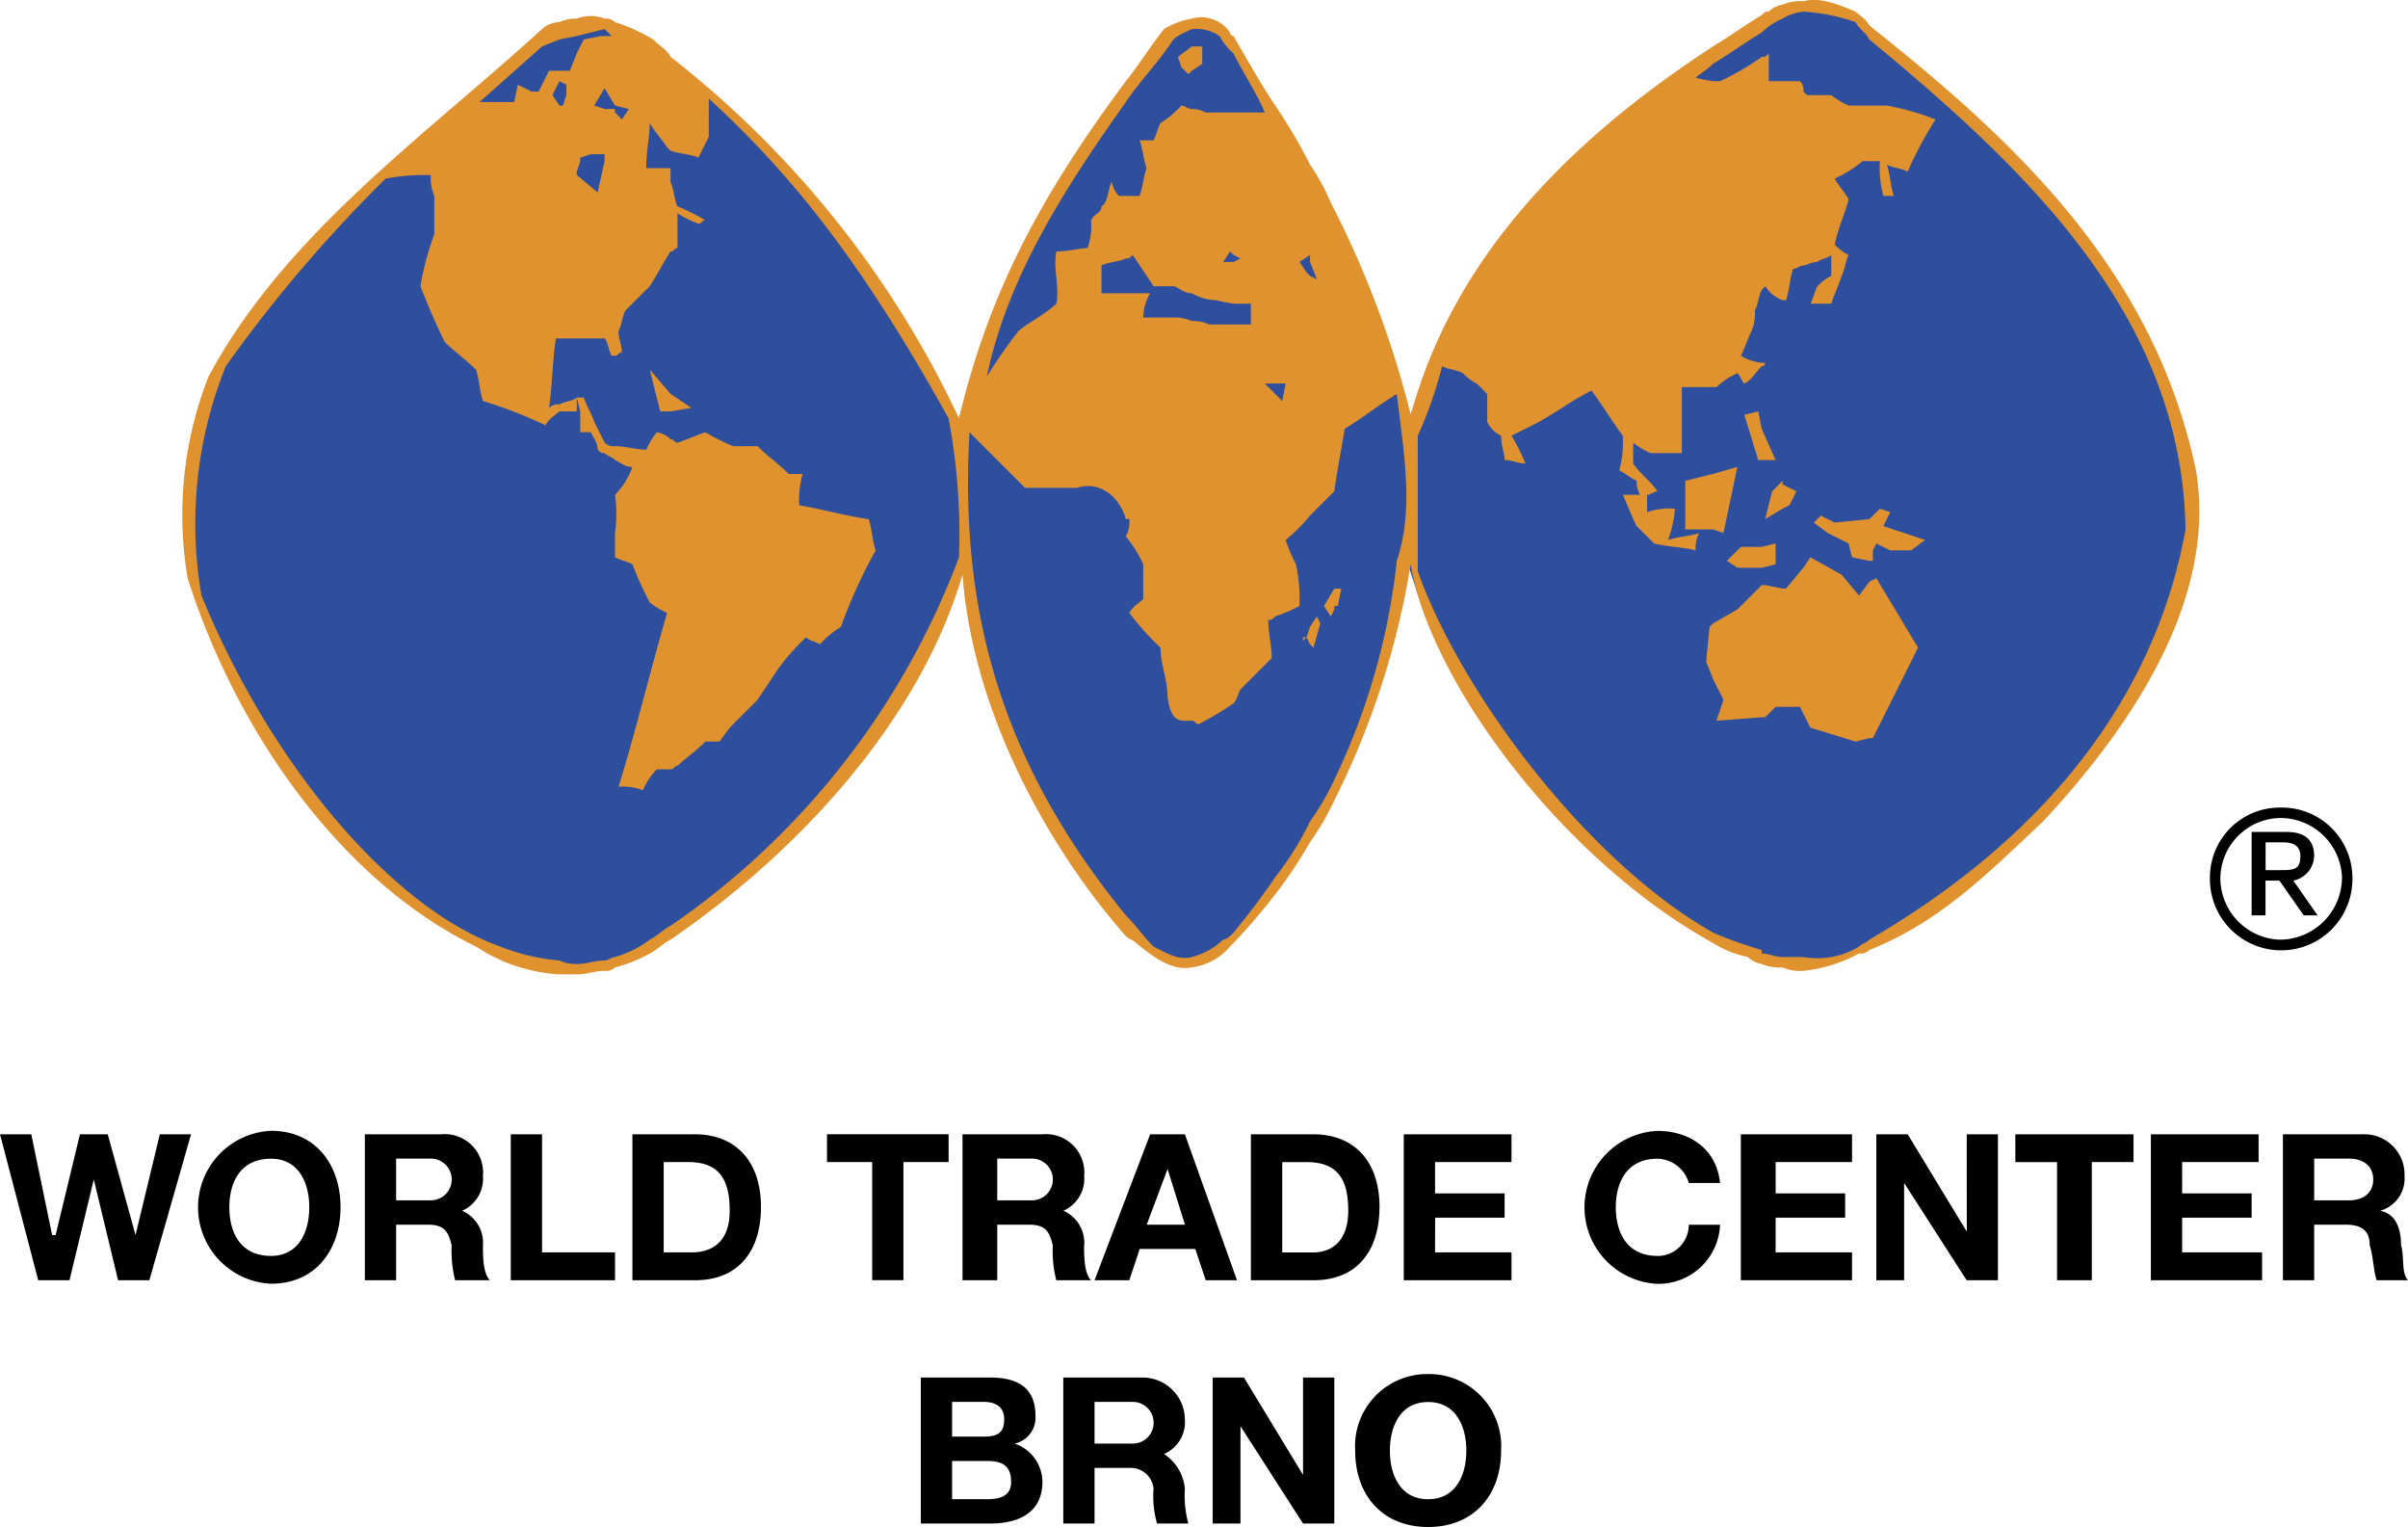 <svg xmlns="http://www.w3.org/2000/svg" width="178.442" height="113.132" viewBox="0 0 178.442 113.132">
  <g id="world-trade-center" transform="translate(-7.157 -39.813)">
    <path id="Path_307" data-name="Path 307" d="M50.416,41.194c1.03.257,3.6.257,4.635,1.545,1.288,1.03,6.953,5.408,8.24,7.21,1.03,1.8,6.18,6.18,9.012,10.815s4.635,7.982,5.15,8.755a5.78,5.78,0,0,0,.772,1.287s1.03-3.348,1.8-5.665A84.733,84.733,0,0,1,84.4,55.614c.772-1.545,3.862-6.694,5.149-7.982,1.03-1.545,3.348-5.15,4.635-5.665,1.03-.257,2.06-1.03,3.09-.257,1.029.515,2.832,3.09,3.348,4.892.258,1.545,5.15,8.24,5.922,10.815,1.031,2.317,3.605,8.5,3.863,9.785.514,1.288,1.287,3.347,1.287,3.347s1.545-4.377,2.574-6.437c1.029-1.8,10.3-13.39,12.1-14.935,2.061-1.545,9.271-6.438,10.559-7.467a12.771,12.771,0,0,1,4.893-1.8c1.029.257,2.832.515,3.861,1.8,1.029,1.03,5.922,5.149,7.211,6.18a72.473,72.473,0,0,1,7.467,7.982,57.481,57.481,0,0,1,5.148,7.725c.773,1.8,2.318,6.18,2.834,7.467a23.815,23.815,0,0,1,1.287,6.695,48.745,48.745,0,0,1-2.574,10.557c-.773,1.545-3.6,5.665-4.893,7.467s-4.637,5.922-6.182,6.952-4.635,3.348-6.436,4.635-4.893,3.605-7.982,3.605c-3.348.258-8.5-2.061-10.043-3.09-1.545-1.287-6.18-5.15-7.725-6.695s-5.15-6.437-6.953-8.5a56.524,56.524,0,0,1-4.119-7.467c-.771-2.06-1.287-3.863-1.287-3.863a8.212,8.212,0,0,0-1.029,3.348c0,1.545-1.545,5.922-2.061,7.467-.258,1.8-2.574,5.922-3.348,7.982s-3.605,5.406-4.893,7.209c-1.545,1.8-3.6,4.121-5.407,3.605-1.8-.258-4.635-3.09-5.923-4.893-1.287-2.059-5.15-7.467-6.438-10.814-1.287-3.09-2.574-8.5-3.347-11.072l-.515-2.318a13.419,13.419,0,0,0-1.545,3.09,80.775,80.775,0,0,1-4.892,9.012,57.2,57.2,0,0,1-5.408,6.438,53.443,53.443,0,0,1-5.407,5.148c-1.288,1.031-3.863,3.092-4.892,3.863-1.03.516-4.378,2.061-5.408,2.061s-4.634,0-6.179-.773a27.831,27.831,0,0,1-6.438-3.605,67.756,67.756,0,0,1-5.923-5.406A49.479,49.479,0,0,1,28.01,96.3a60.069,60.069,0,0,1-3.862-6.952,32.156,32.156,0,0,1-2.575-6.952,26.647,26.647,0,0,1-.515-7.725c0-1.544,1.287-5.149,1.8-6.437.772-1.287,3.09-5.665,4.12-6.694s4.635-5.408,5.665-6.438a58.986,58.986,0,0,0,5.922-5.407c1.03-1.03,5.665-4.12,6.695-5.407.777-1.031,4.123-3.091,5.154-3.091Z" fill="#2d4f9e" fill-rule="evenodd"/>
    <path id="Path_308" data-name="Path 308" d="M145.688,82.908l-.772,1.03-1.287-1.545L141.311,81.1l-.516.773-1.287,1.545h-.258l-1.287-.257h-.258l-1.8,1.8L134.1,86l-.258.257-.256,2.576.514,1.287.773,1.545-.516,1.545,3.348-.258h.258l.773-.772h1.8l.258.515.516,1.03,3.347,1.029,1.03-.256h.257l3.348-6.7-3.09-5.15-.515.258Zm1.544-5.15-.773-.258-.771.773-2.575.258-1.029-.515-.516.515,1.03.772,1.545.773.257,1.029,1.288.258h.257V80.59l.258-.514,1.029.514h1.545l1.03-.772-3.09-1.029.515-1.031Zm-8.753-1.545-.516,2.06,1.287-.773.516-.257.515-1.03L139.25,75.7v-.257l-.771.772Zm-.774-2.317h1.031l-1.031-2.317-.258-1.288-1.029.257,1.029,3.348Zm-1.8,7.982h1.8l1.031-.257V80.076l-1.031.257H136.16l-1.029,1.03.771.515ZM134.873,79.3l1.029-4.892-1.8.515-2.059.515v3.6H134.1ZM105.262,84.71l.515.773.256-.515V84.71h.258l.258-1.287h-.516Zm-1.03,1.545-.257.773.257.514.256.258L105,86l-.258-.515-.514.772Zm-.515,1.031.258-.258h-.258Zm-8.5-41.972.258-.257.773-.515V43.254h-.773l-1.03.773.258.772.514.515ZM55.308,67.2l.773,3.09h.772l1.545-.257L56.853,69l-1.545-1.8Zm-5.15,4.635h.772c.257.515.515.772.515,1.288.257.257.257.257.515.257.258.258.515.258.772.515.515.258.772.515,1.288.515a5.592,5.592,0,0,1-1.288,2.06,10.418,10.418,0,0,1,0,2.833v1.8c.515.257.772.257,1.288.515a25.137,25.137,0,0,0,1.288,2.833,5.636,5.636,0,0,0,1.287.772c-1.287,4.377-2.317,8.754-3.6,12.874a4.37,4.37,0,0,1,1.8.258,5.4,5.4,0,0,1,1.03-1.545h1.03c.257,0,.257-.258.515-.258.515-.515,1.288-1.03,2.06-1.8h1.03c.257-.257.515-.772,1.03-1.287l1.8-1.8,1.545-2.318a16.625,16.625,0,0,1,2.06-2.317c.257.258.515.258,1.03.515a6.837,6.837,0,0,1,1.545-1.287,37.883,37.883,0,0,1,2.575-5.665c-.258-.772-.258-1.545-.516-2.317-1.8-.257-3.6-.772-5.149-1.03a7.139,7.139,0,0,1,.257-2.317h-1.03c-.772-.772-1.545-1.288-2.317-2.06h-1.8a15.2,15.2,0,0,1-2.06-1.03c-.772.257-1.288.515-2.06.772-.257,0-.257-.257-.515-.257a1.948,1.948,0,0,0-1.03-.515,5.6,5.6,0,0,0-.772,1.288c-.772,0-1.545-.258-2.317-.258a.946.946,0,0,1-.772-.257l-.772-1.545c-.257-.772-.515-1.03-.772-1.8H49.9l.257,1.03c0,.512,0,1.027,0,1.542Z" fill="#e0922f" fill-rule="evenodd"/>
    <path id="Path_309" data-name="Path 309" d="M17.2,131.316,15.14,123.85H13.08l-1.8,7.466H11.02L9.475,123.85H7.157L9.99,134.664h2.317l1.8-7.467,1.8,7.467h2.317l3.09-10.814H19l-1.8,7.466Zm10.043-7.724a5.671,5.671,0,0,0,0,11.33c3.347,0,5.149-2.574,5.149-5.666s-1.8-5.664-5.149-5.664Zm0,9.269c-2.318,0-3.09-1.8-3.09-3.6s.772-3.6,3.09-3.6c2.06,0,2.832,1.8,2.832,3.6S29.3,132.861,27.242,132.861ZM41.4,129.514a2.583,2.583,0,0,0,1.545-2.574,2.841,2.841,0,0,0-3.09-3.09H34.194v10.814h2.317v-4.119h2.317c1.288,0,1.545.514,1.8,1.545a8.77,8.77,0,0,0,.257,2.574h2.575c-.515-.516-.515-1.8-.515-2.574a2.583,2.583,0,0,0-1.544-2.576Zm-2.318-.772H36.511v-3.09h2.575a1.545,1.545,0,1,1,0,3.09Zm8.24-4.892H45.008v10.814h7.725V132.6H47.326V123.85Zm11.33,0H54.021v10.814h4.635c3.347,0,4.892-2.316,4.892-5.408C63.548,125.652,61.488,123.85,58.656,123.85ZM58.4,132.6h-2.06v-6.693h1.8c2.318,0,3.09,1.287,3.09,3.6S59.943,132.6,58.4,132.6Zm19.055-8.754H68.44v2.06h3.348v8.754h2.317V125.91h3.348v-2.06ZM87.5,132.09a2.586,2.586,0,0,0-1.545-2.576A2.583,2.583,0,0,0,87.5,126.94a2.841,2.841,0,0,0-3.09-3.09H78.483v10.814h2.574v-4.119h2.317c1.288,0,1.545.514,1.8,1.545a8.737,8.737,0,0,0,.258,2.574h2.575c-.514-.516-.514-1.8-.514-2.574Zm-3.863-3.348H81.057v-3.09h2.575a1.545,1.545,0,1,1,0,3.09Zm11.33-4.892H92.387l-4.12,10.814h2.575l.772-2.316h4.12l.772,2.316h2.317L94.962,123.85Zm-2.833,6.695,1.545-4.121,1.288,4.121Zm17.252-1.289c0-3.6-2.059-5.406-4.893-5.406H99.853v10.814h4.635C107.836,134.664,109.381,132.348,109.381,129.256Zm-7.209,3.348v-6.693h1.8c2.316,0,3.09,1.287,3.09,3.6s-1.287,3.09-2.576,3.09h-2.317Zm11.33-2.575h5.148v-1.8H113.5V125.91h5.664v-2.06h-7.982v10.814h7.982V132.6H113.5Zm16.478,2.832c-2.316,0-3.09-1.8-3.09-3.6s.773-3.6,3.09-3.6a2.472,2.472,0,0,1,2.318,1.8h2.316c-.258-2.576-2.316-3.863-4.635-3.863a5.671,5.671,0,0,0,0,11.33,4.561,4.561,0,0,0,4.635-4.377H132.3a2.306,2.306,0,0,1-2.318,2.316Zm8.756-2.832h5.149v-1.8h-5.149V125.91H144.4v-2.06h-8.24v10.814h8.24V132.6h-5.664Zm14.162,1.03-4.378-7.209H146.2v10.814h2.059v-7.209l4.636,7.209h2.317V123.85H152.9Zm3.6-5.149h3.09v8.754h2.576V125.91h3.09v-2.06H156.5Zm12.359,4.119h5.151v-1.8h-5.151V125.91h5.666v-2.06h-7.982v10.814h8.24V132.6h-5.924v-2.575Zm16.223,2.061c0-1.031-.258-2.318-1.545-2.576a2.478,2.478,0,0,0,1.8-2.574,2.974,2.974,0,0,0-3.09-3.09H176.33v10.814h2.316v-4.119h2.318c1.287,0,1.8.514,1.8,1.545.258.771.258,1.8.516,2.574H185.6c-.515-.516-.257-1.8-.515-2.574Zm-3.863-3.348h-2.574v-3.09h2.574c1.031,0,1.8.514,1.8,1.545S182.252,128.742,181.221,128.742ZM82.344,146.766a1.958,1.958,0,0,0,1.545-2.061c0-2.059-1.287-2.832-3.347-2.832h-5.15v10.814h5.15c2.06,0,3.862-.771,3.862-3.09A3.01,3.01,0,0,0,82.344,146.766Zm-4.634-3.09h2.317c.772,0,1.544.258,1.544,1.287s-.515,1.287-1.544,1.287H77.71Zm2.575,7.211H77.71v-2.834h2.575c1.03,0,1.8.258,1.8,1.545C82.087,150.629,81.315,150.887,80.285,150.887Zm13.132-3.348a2.588,2.588,0,0,0,1.545-2.576,3.131,3.131,0,0,0-3.09-3.09H85.95v10.814h2.317v-4.119h2.575a1.7,1.7,0,0,1,1.8,1.545,7.154,7.154,0,0,0,.258,2.574h2.317a7.942,7.942,0,0,1-.257-2.574,3.412,3.412,0,0,0-1.545-2.574Zm-2.318-.773H88.267v-3.09H91.1a1.545,1.545,0,0,1,0,3.09Zm12.618,2.318-4.377-7.211H97.021v10.815h2.061v-7.209l4.635,7.209h2.316V141.873h-2.316Zm9.269-7.469a5.342,5.342,0,0,0-5.406,5.666c0,3.348,2.059,5.664,5.406,5.664s5.408-2.316,5.408-5.664A5.343,5.343,0,0,0,112.986,141.615Zm0,9.272c-2.061,0-2.832-1.8-2.832-3.6s.771-3.6,2.832-3.6,2.832,1.8,2.832,3.6S115.047,150.887,112.986,150.887Zm65.66-47.637c0-1.287-.771-1.8-2.061-1.8h-2.574v6.18h1.029v-2.574h1.031l1.8,2.574H178.9l-1.8-2.574a1.928,1.928,0,0,0,1.546-1.8Zm-3.6,1.029V102.22h1.289c.771,0,1.287.258,1.287,1.029,0,1.029-.516,1.029-1.545,1.029h-1.031Z" fill-rule="evenodd"/>
    <path id="Path_310" data-name="Path 310" d="M181.479,104.795a5.225,5.225,0,0,0-5.406-5.15,5.166,5.166,0,0,0-5.15,5.15,5.28,5.28,0,1,0,10.556,0Zm-5.407,4.635a4.568,4.568,0,0,1-4.377-4.635,4.512,4.512,0,0,1,4.377-4.377,4.569,4.569,0,0,1,4.635,4.377,4.617,4.617,0,0,1-4.635,4.635Z" fill-rule="evenodd"/>
    <path id="Path_311" data-name="Path 311" d="M105.777,54.841a15.467,15.467,0,0,0-1.545-2.832,38.609,38.609,0,0,0-2.576-4.377c-1.029-1.545-2.059-3.347-3.09-5.15a.252.252,0,0,1-.258-.257,2.569,2.569,0,0,0-2.832-1.03,5.642,5.642,0,0,0-2.06.772c-1.03,1.288-1.8,2.575-2.833,3.863-5.922,7.982-10.042,15.191-12.359,24.977a73.583,73.583,0,0,0-21.371-26.78c-.258-.515-.772-.772-1.287-1.288a13.834,13.834,0,0,0-2.833-1.288.946.946,0,0,0-.772-.257,2.848,2.848,0,0,0-2.06,0,2.807,2.807,0,0,0-1.288.257,1.972,1.972,0,0,0-1.288.515c-8.755,7.982-19.054,15.192-24.719,25.75A28.023,28.023,0,0,0,21.061,82.65c3.6,11.33,11.329,22.4,21.372,27.295A12.487,12.487,0,0,0,48.613,112H49.9c.772,0,1.287-.258,2.06-.258a.948.948,0,0,0,.772-.256,10.787,10.787,0,0,0,2.575-1.031c.515-.256,1.03-.771,1.545-1.029,9.785-6.695,18.539-16.479,21.63-27.037.772,10.3,6.437,20.341,12.1,26.779.258.258.515.258.772.516,1.545,1.287,2.833,2.059,4.12,1.8a4.479,4.479,0,0,0,2.832-1.545l.258-.258a44.344,44.344,0,0,0,3.09-3.605,33.482,33.482,0,0,0,2.576-3.861,19.318,19.318,0,0,0,1.8-3.09,60.607,60.607,0,0,0,5.666-17.51c1.287,8.24,10.814,21.629,22.4,28.067a7.718,7.718,0,0,0,2.576,1.029,1.948,1.948,0,0,0,1.029.516,3.264,3.264,0,0,0,1.545.258,3.287,3.287,0,0,0,1.545.256,11,11,0,0,0,4.121-1.287.947.947,0,0,0,.771-.256c5.15-2.061,8.5-5.408,12.875-9.527,6.951-7.468,12.875-16.738,11.33-26.008-3.09-14.676-13.133-24.2-24.205-32.958-.258-.515-.771-.772-1.029-1.03-1.8-.772-2.832-1.03-3.863-.772a3.276,3.276,0,0,0-1.545.257,1.946,1.946,0,0,0-1.029.515c-.258,0-.258,0-.516.258-1.287.772-2.316,1.545-3.6,2.317-11.072,7.21-19.311,15.965-22.4,27.294a72.759,72.759,0,0,0-5.923-15.71Zm.256,21.372c.258-1.8.516-3.09.773-4.635,1.287-.772,2.574-1.8,3.861-2.575.516,4.377,1.289,8.5,0,12.359a49.863,49.863,0,0,1-4.635,16.223,19.243,19.243,0,0,1-1.8,3.09,22.191,22.191,0,0,1-2.576,4.119c-1.029,1.545-2.059,2.832-3.09,4.119-.258.258-.516.516-.771.516a5.263,5.263,0,0,1-2.318,1.287c-1.03.258-1.8-.258-2.833-.771-.772-.773-1.287-1.545-2.06-2.318C81.57,96.555,78.224,85.483,79,71.836l4.119,4.12h3.863c1.545-.515,3.09.515,3.605,2.317h.258a2.319,2.319,0,0,1-.258,1.288,9.013,9.013,0,0,1,1.287,2.06V84.2c-.257.257-.772.515-1.029,1.03A20.934,20.934,0,0,0,93.158,87.8c0,1.288.515,2.318.515,3.605.257,2.06,1.03,1.8,1.8,1.8.257,0,.257.258.515.258a22.6,22.6,0,0,0,2.575-1.545c.258-.257.258-.515.516-1.03l2.316-2.317c0-1.03-.256-1.8-.256-2.832.256,0,.256,0,.514-.258a12.591,12.591,0,0,0,1.8-.772,12.513,12.513,0,0,0-.258-3.09,12.439,12.439,0,0,1-.771-1.8,11.961,11.961,0,0,0,1.8-1.8c.513-.517,1.287-1.289,1.8-1.8Zm-1.8-17.509v.515l.514,1.287-.514-.258-.258-.257-.516-.772Zm-4.378,5.15H96.765a2.794,2.794,0,0,0-1.287-.258,3.272,3.272,0,0,0-1.545-.257h-2.06a3.723,3.723,0,0,1,.515-1.8H88.783V59.476c.516-.257,1.288-.257,1.8-.515.258,0,.258,0,.515-.257l1.545,2.317h1.545c.515.258.772.516,1.288.516a3.727,3.727,0,0,0,1.8.515,11.1,11.1,0,0,0,1.287.258h1.287v1.544Zm-2.059-4.635.514-.772.258.257.516.257-.516.258Zm4.635,9.012-.258,1.288L101.656,69l-.514-.515-.258-.258h1.546ZM90.584,47.374C91.614,45.83,92.9,44.541,93.931,43c.258-.515,1.03-.772,1.545-1.03a3.1,3.1,0,0,1,2.06.515,4.523,4.523,0,0,0,1.029,1.287c.773,1.545,1.8,3.09,2.318,4.378H96.5a1.943,1.943,0,0,0-1.03-.258c-.258,0-.515-.257-.772-.257a6.844,6.844,0,0,1-1.545,1.288c-.257.515-.257.772-.515,1.287h-1.03c.257.772.257,1.288.515,2.06-.258.772-.258,1.288-.515,2.06H90.068a1.956,1.956,0,0,1-.515-1.03c-.257.258-.257,1.545-.772,1.8,0,.515-.515.515-.772,1.03a5.03,5.03,0,0,1-.257,2.06c-.515,0-1.545.258-2.317.258-.258,1.287.257,2.574,0,3.862-.772.772-2.318,1.545-2.833,2.06a37.607,37.607,0,0,0-2.317,3.348c1.545-7.469,5.922-14.164,10.3-20.344ZM51.7,42.482l-1.288.257-.515,1.03-.516,1.288H47.84L47.068,46.6h-.515l-1.029-.515-.258,1.288H42.691l4.634-4.12,1.288-.515,1.288-.257,2.06-.515.515.515H51.7Zm.257,3.862.772,1.288,1.03.257-.515.772-.515-.515v-.258H51.96l-.772-.257Zm-1.8,5.15.772-.257h1.03v.515l-.515,2.317L49.9,52.782v-.258l.257-.772v-.258h0Zm-1.03-5.408v.772l-.258.773h-.257l-.515-.773.515-1.029ZM56.853,108.4c-.515.258-1.03.771-1.545,1.029a7.951,7.951,0,0,1-2.575,1.287c-.257,0-.515.258-.772.258-.772,0-1.287.258-2.06.258a2.8,2.8,0,0,1-1.288-.258,15.314,15.314,0,0,1-4.377-1.029c-7.982-2.834-16.994-13.391-22.145-26.007a31.177,31.177,0,0,1,1.8-16.994,105.089,105.089,0,0,1,11.845-13.9,15.871,15.871,0,0,1,3.348-.257,3.272,3.272,0,0,0,.257,1.545V57.16a21.428,21.428,0,0,0-1.03,3.862c.515,1.288,1.03,2.575,1.8,4.12.772.773,1.545,1.288,2.317,2.06.258.772.258,1.545.515,2.318a34.319,34.319,0,0,1,4.635,1.8c.257-.515.772-.773,1.03-1.03H49.9v-1.03c-.258.258-.772.258-1.288.515a.944.944,0,0,0-.772.258c.257-1.8.257-3.605.515-5.15h3.6c.258.258.258.773.515,1.288h.257c.258,0,.258-.257.515-.257,0-.515-.257-1.031-.257-1.545.257-.515.257-1.03.515-1.545l1.8-1.8c.515-.772,1.03-1.8,1.545-2.574.257,0,.257-.258.515-.258V55.616a8.567,8.567,0,0,0,1.546.773c.257,0,.257-.258.514-.258a15.378,15.378,0,0,0-2.06-1.03c-.257-.515-.257-1.288-.515-1.8v-1.03h-1.8c0-1.288.258-2.317.258-3.347.258.515.772,1.03,1.287,1.8l.258.257c.772.258,1.545.258,2.061.515l.772-1.545V47.117c6.18,5.665,11.33,12.1,17.767,23.689a46.265,46.265,0,0,1,.772,10.3A57.63,57.63,0,0,1,56.853,108.4Zm88.835,1.03c-.258.258-.516.258-.771.516a5.974,5.974,0,0,1-4.121.771h-1.545c-.514,0-1.029-.258-1.545-.258V110.2a31.338,31.338,0,0,1-3.6-1.289c-9.525-5.406-18.8-18.024-21.887-26.778V72.094a30.167,30.167,0,0,0,1.8-5.149c.516.257,1.031.257,1.545.515a3.55,3.55,0,0,0,1.031.772c.256.258.514.516.771.772v2.06a2.016,2.016,0,0,0,1.031,1.03c0,.772.256,1.287.256,1.8.516,0,1.031.258,1.545.258a14.955,14.955,0,0,0-1.029-2.06l1.545-.772c1.545-.773,2.832-1.8,4.377-2.575.773,1.029,1.545,2.317,2.318,3.347a7.925,7.925,0,0,1-.258,2.575c.516.258.771.515,1.287.773a1.944,1.944,0,0,0,.258,1.03h-1.287c.258.515.514,1.288,1.029,2.318l1.287,1.287c1.031.257,2.061.257,3.09.515a2.316,2.316,0,0,1,.258-1.287c-.771.257-1.545.257-2.316.515a7.557,7.557,0,0,0,.514-2.317,5.007,5.007,0,0,0-2.059.258V76.473c.256,0,.514-.257.771-.257-.516-.772-1.287-1.288-1.8-2.06V72.611a5.658,5.658,0,0,0,1.287.772h2.318V68.491h2.574a5.425,5.425,0,0,1,1.545-1.03c.258.258.258.515.516.772.516-.257.773-.772,1.287-1.287a.253.253,0,0,0,.258-.258h-.258a3.662,3.662,0,0,1-1.545-.515c.258-.515.516-1.288.773-1.8a3.273,3.273,0,0,0,.258-1.545c.256-.515.256-1.03.514-1.545l.258-.258a2.573,2.573,0,0,0,1.287,1.03h.258c.258-.772.258-1.545.516-2.317.258,0,.514-.258.771-.258s.516-.257,1.031-.257c.258-.258.771-.258,1.029-.515v1.544a3.577,3.577,0,0,0-1.029.772c-.258.516-.258.772-.516,1.288h1.545c.258-.772.516-1.288.773-2.061.256-.515.256-1.029.514-1.544a3.569,3.569,0,0,1-1.029-.772c.258-1.288.771-2.318,1.029-3.348-.258-.515-.771-1.03-1.029-1.545a9,9,0,0,0,2.059-1.288h1.287a7.922,7.922,0,0,0,.258,2.575h.773c-.258-.772-.258-1.545-.516-2.317.516.257,1.031.257,1.545.515a28.094,28.094,0,0,1,2.061-3.862,19,19,0,0,0-3.6-1.03h-2.832a5.656,5.656,0,0,1-1.287-.773h-1.8L140.8,46.6a.944.944,0,0,0-.258-.772h-2.316V43.769c-.258.258-.258.258-.516.258a19.236,19.236,0,0,1-3.09,1.8H134.1a11.188,11.188,0,0,1-1.287-.258c.258-.258.773-.515,1.287-1.03,1.289-.772,2.318-1.545,3.6-2.317a5.4,5.4,0,0,1,1.545-1.03,3.676,3.676,0,0,1,1.545-.515,14.336,14.336,0,0,1,3.863.772c.258.515.771.773,1.029,1.288,11.844,9.785,23.174,20.6,23.432,36.306-2.573,14.162-12.358,23.946-23.43,30.384Z" fill="#e0922f" fill-rule="evenodd"/>
  </g>
</svg>
